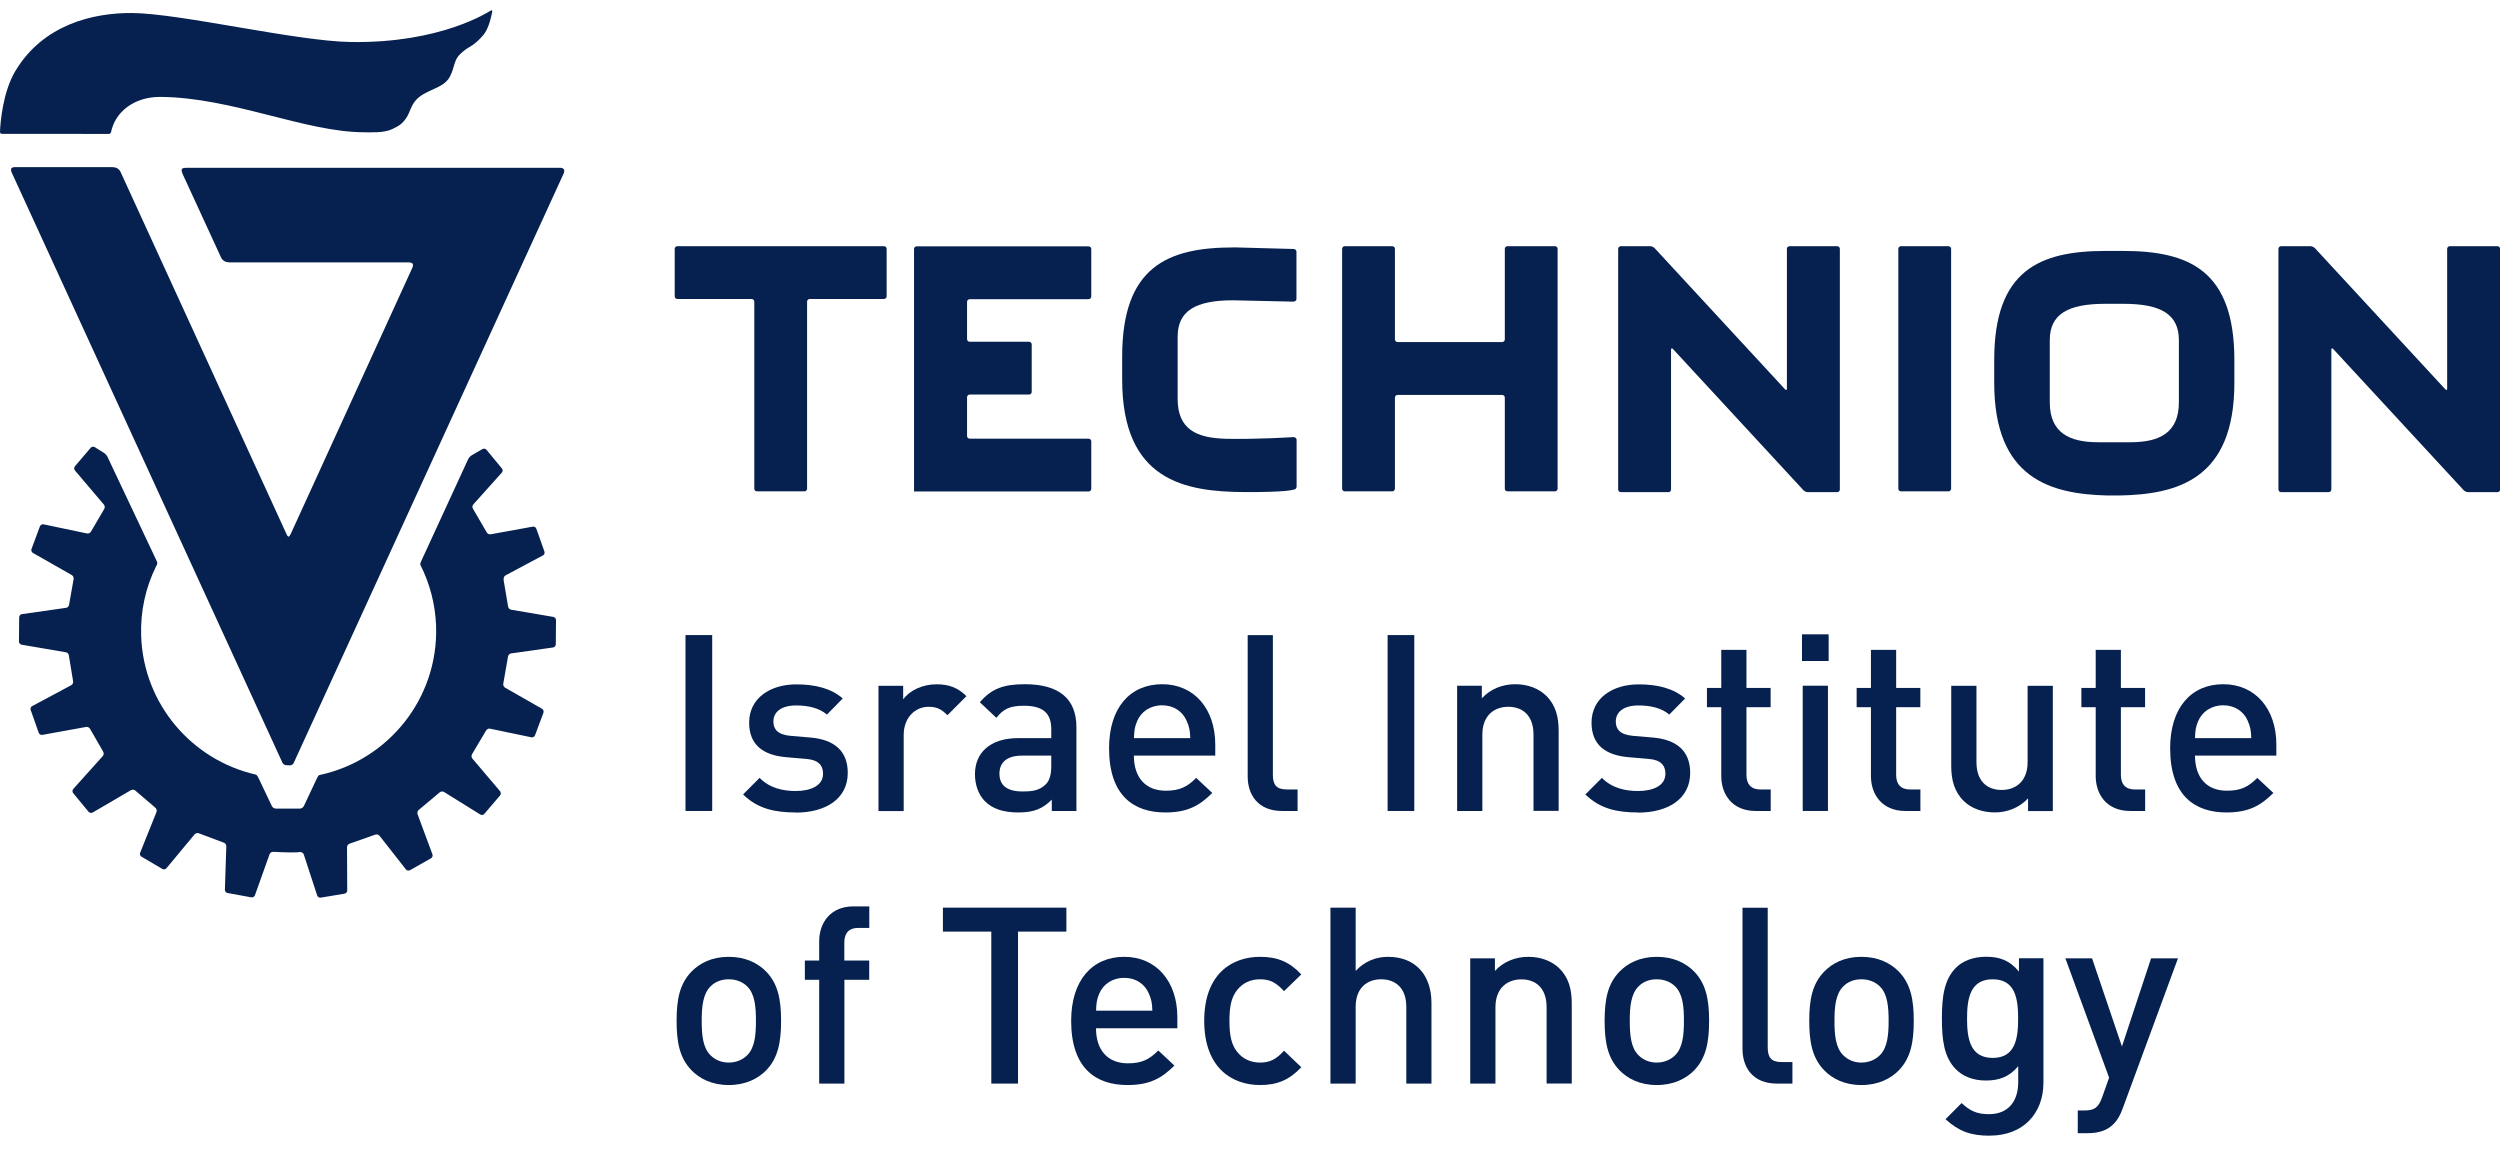 <?xml version="1.0" encoding="UTF-8"?>
<svg xmlns="http://www.w3.org/2000/svg" width="67" height="31" viewBox="0 0 67 31" fill="none">
  <g clip-path="url(#clip0_1540_1741)">
    <path d="M7.771 20.512C7.811 20.512 7.854 20.486 7.87 20.45L15.107 4.648C15.123 4.612 15.127 4.564 15.115 4.541C15.103 4.517 15.061 4.497 15.021 4.497H5.014C4.907 4.497 4.887 4.511 4.873 4.535C4.857 4.559 4.877 4.624 4.893 4.66L5.927 6.906C5.943 6.941 5.984 6.983 6.018 7.001C6.052 7.019 6.112 7.033 6.151 7.033H10.973C11.012 7.035 11.052 7.053 11.062 7.073C11.072 7.092 11.068 7.14 11.052 7.174L7.789 14.315C7.773 14.351 7.749 14.38 7.735 14.382C7.721 14.384 7.697 14.357 7.682 14.321L3.23 4.606C3.214 4.57 3.176 4.529 3.144 4.511C3.113 4.493 3.057 4.479 3.019 4.479H0.392C0.352 4.479 0.312 4.497 0.302 4.517C0.292 4.537 0.296 4.584 0.312 4.62L7.57 20.442C7.586 20.478 7.632 20.508 7.67 20.508L7.771 20.512Z" fill="#06214F"></path>
    <path d="M2.975 3.545C3.084 2.998 3.597 2.591 4.303 2.597C6.229 2.613 8.186 3.543 9.76 3.545C9.935 3.545 10.293 3.567 10.514 3.459C10.672 3.382 10.78 3.334 10.903 3.137C10.982 3.01 11.012 2.853 11.118 2.718C11.253 2.545 11.446 2.47 11.652 2.374C11.758 2.327 11.881 2.265 11.96 2.184C12.036 2.106 12.054 2.064 12.103 1.955C12.149 1.852 12.185 1.641 12.258 1.538C12.328 1.436 12.485 1.311 12.58 1.261C12.696 1.2 12.831 1.084 12.948 0.945C13.067 0.804 13.139 0.584 13.194 0.305C13.194 0.297 13.187 0.262 13.155 0.282C13.153 0.282 13.151 0.284 13.149 0.286C13.079 0.323 11.811 1.162 9.406 1.126C7.93 1.104 4.835 0.359 3.54 0.349C2.496 0.341 1.161 0.657 0.415 1.897C0.07 2.472 0.01 3.295 0 3.525C0 3.565 0.016 3.587 0.052 3.587C0.419 3.587 2.566 3.589 2.918 3.589C2.949 3.589 2.971 3.559 2.975 3.545Z" fill="#06214F"></path>
    <path d="M13.5 15.525C13.492 15.485 13.514 15.438 13.549 15.42L14.551 14.885C14.587 14.867 14.605 14.82 14.591 14.782L14.374 14.17C14.36 14.132 14.318 14.106 14.279 14.114L13.15 14.319C13.11 14.327 13.062 14.303 13.044 14.267L12.675 13.633C12.653 13.599 12.657 13.548 12.685 13.518L13.45 12.665C13.476 12.635 13.478 12.586 13.452 12.556L13.039 12.055C13.013 12.023 12.965 12.015 12.929 12.035L12.639 12.204C12.605 12.224 12.563 12.27 12.546 12.307L11.284 15.048C11.268 15.084 11.258 15.124 11.264 15.136L11.27 15.146C11.516 15.636 11.665 16.185 11.687 16.769C11.755 18.715 10.405 20.376 8.567 20.77H8.555C8.543 20.776 8.517 20.808 8.501 20.843L8.142 21.605C8.124 21.64 8.078 21.67 8.038 21.67H7.39C7.351 21.67 7.303 21.64 7.287 21.605L6.919 20.831C6.901 20.796 6.874 20.762 6.858 20.76L6.842 20.756C5.142 20.363 3.847 18.872 3.783 17.046C3.759 16.374 3.906 15.738 4.185 15.173L4.191 15.163C4.216 15.134 4.222 15.08 4.204 15.044L2.879 12.24C2.861 12.204 2.819 12.156 2.785 12.137L2.539 11.983C2.505 11.962 2.455 11.97 2.43 12.001L2.008 12.496C1.982 12.526 1.982 12.576 2.008 12.608L2.785 13.524C2.811 13.554 2.815 13.607 2.793 13.641L2.438 14.247C2.418 14.283 2.37 14.305 2.332 14.297L1.168 14.052C1.128 14.044 1.084 14.068 1.07 14.106L0.844 14.714C0.83 14.752 0.848 14.798 0.881 14.818L1.925 15.412C1.959 15.432 1.98 15.479 1.973 15.519L1.851 16.209C1.845 16.248 1.81 16.286 1.77 16.29L0.585 16.459C0.546 16.465 0.514 16.503 0.514 16.543L0.508 17.193C0.508 17.232 0.54 17.27 0.579 17.278L1.766 17.481C1.806 17.487 1.841 17.524 1.845 17.564L1.959 18.258C1.967 18.298 1.945 18.345 1.909 18.363L0.862 18.924C0.826 18.942 0.808 18.989 0.822 19.027L1.038 19.639C1.052 19.677 1.094 19.703 1.134 19.695L2.308 19.482C2.348 19.474 2.396 19.498 2.414 19.534L2.766 20.146C2.787 20.18 2.781 20.231 2.756 20.261L1.963 21.145C1.937 21.175 1.935 21.225 1.961 21.255L2.374 21.756C2.4 21.788 2.448 21.795 2.483 21.776L3.511 21.175C3.545 21.155 3.598 21.161 3.626 21.187L4.165 21.648C4.196 21.674 4.208 21.724 4.194 21.762L3.755 22.855C3.741 22.892 3.755 22.938 3.791 22.958L4.351 23.288C4.385 23.308 4.435 23.3 4.461 23.268L5.216 22.36C5.242 22.33 5.294 22.316 5.329 22.332L5.999 22.584C6.037 22.596 6.067 22.64 6.065 22.68L6.027 23.846C6.027 23.886 6.057 23.926 6.096 23.932L6.736 24.049C6.776 24.057 6.818 24.031 6.832 23.994L7.225 22.892C7.239 22.855 7.283 22.827 7.323 22.829C7.323 22.829 7.706 22.851 7.939 22.843C7.998 22.841 8.044 22.835 8.044 22.835C8.084 22.831 8.126 22.859 8.14 22.896L8.501 24C8.513 24.037 8.557 24.063 8.595 24.057L9.235 23.95C9.274 23.944 9.306 23.904 9.306 23.864L9.3 22.704C9.3 22.664 9.332 22.622 9.37 22.61L10.057 22.368C10.095 22.354 10.145 22.368 10.171 22.398L10.878 23.3C10.902 23.332 10.952 23.342 10.986 23.322L11.552 23.002C11.586 22.982 11.604 22.936 11.59 22.898L11.19 21.819C11.176 21.782 11.19 21.732 11.222 21.706L11.784 21.235C11.814 21.209 11.866 21.203 11.9 21.225L12.872 21.829C12.905 21.851 12.955 21.843 12.981 21.811L13.402 21.317C13.428 21.287 13.428 21.237 13.402 21.205L12.659 20.329C12.633 20.299 12.629 20.245 12.651 20.212L13.027 19.578C13.046 19.542 13.094 19.52 13.132 19.528L14.241 19.76C14.281 19.768 14.324 19.744 14.338 19.707L14.565 19.099C14.579 19.061 14.561 19.015 14.527 18.995L13.535 18.429C13.502 18.409 13.48 18.361 13.488 18.321L13.615 17.594C13.621 17.554 13.657 17.517 13.696 17.512L14.823 17.352C14.863 17.346 14.895 17.308 14.895 17.268L14.901 16.618C14.901 16.578 14.869 16.541 14.829 16.533L13.698 16.34C13.659 16.334 13.623 16.296 13.617 16.256L13.494 15.529L13.5 15.525Z" fill="#06214F"></path>
    <path d="M29.174 8.017C29.214 8.017 29.246 7.985 29.246 7.945V6.673C29.246 6.633 29.214 6.602 29.174 6.602H24.607C24.581 6.602 24.581 6.602 24.607 6.602H24.937C24.964 6.602 24.964 6.602 24.937 6.602H24.568C24.528 6.602 24.496 6.633 24.496 6.673V13.1C24.496 13.14 24.496 13.172 24.496 13.172H29.174C29.214 13.172 29.246 13.14 29.246 13.1V11.829C29.246 11.789 29.214 11.757 29.174 11.757H25.989C25.949 11.757 25.917 11.725 25.917 11.685V10.646C25.917 10.606 25.949 10.574 25.989 10.574H27.579C27.618 10.574 27.65 10.543 27.65 10.503V9.231C27.65 9.191 27.618 9.159 27.579 9.159H25.989C25.949 9.159 25.917 9.128 25.917 9.088V8.09C25.917 8.05 25.949 8.019 25.989 8.019H29.174V8.017Z" fill="#06214F"></path>
    <path d="M57.1 11.852H56.228C55.462 11.852 54.934 11.6 54.934 10.783V9.116C54.934 8.424 55.413 8.142 56.419 8.142H56.909C57.915 8.142 58.394 8.424 58.394 9.116V10.783C58.394 11.602 57.867 11.852 57.1 11.852ZM56.895 6.725H56.43C54.658 6.725 53.443 7.244 53.445 9.65V10.262C53.445 12.828 54.952 13.24 56.474 13.279C56.566 13.281 56.725 13.281 56.8 13.279C58.34 13.25 59.881 12.858 59.881 10.262V9.65C59.881 7.244 58.666 6.725 56.895 6.725Z" fill="#06214F"></path>
    <path d="M47.96 6.598C47.92 6.598 47.889 6.629 47.889 6.669V10.415C47.889 10.455 47.867 10.463 47.841 10.435L44.345 6.651C44.317 6.622 44.264 6.598 44.224 6.598H43.439C43.399 6.598 43.367 6.629 43.367 6.669V13.118C43.367 13.158 43.401 13.19 43.441 13.19H44.713C44.752 13.19 44.784 13.158 44.784 13.118V9.372C44.784 9.332 44.806 9.324 44.834 9.352L48.33 13.136C48.358 13.166 48.411 13.19 48.451 13.19H49.236C49.276 13.19 49.308 13.158 49.308 13.118V6.669C49.308 6.629 49.276 6.598 49.236 6.598H47.964H47.96Z" fill="#06214F"></path>
    <path d="M65.655 6.598C65.616 6.598 65.584 6.629 65.584 6.669V10.415C65.584 10.455 65.562 10.463 65.536 10.435L62.04 6.651C62.013 6.622 61.959 6.598 61.919 6.598H61.134C61.094 6.598 61.062 6.629 61.062 6.669V13.118C61.062 13.158 61.096 13.19 61.136 13.19H62.408C62.448 13.19 62.48 13.158 62.48 13.118V9.372C62.48 9.332 62.501 9.324 62.529 9.352L66.025 13.136C66.053 13.166 66.107 13.19 66.146 13.19H66.931C66.971 13.19 67.003 13.158 67.003 13.118V6.669C67.003 6.629 66.969 6.598 66.931 6.598H65.659H65.655Z" fill="#06214F"></path>
    <path d="M52.218 6.598H50.947C50.907 6.598 50.875 6.63 50.875 6.669V13.097C50.875 13.136 50.907 13.168 50.947 13.168H52.218C52.258 13.168 52.29 13.136 52.29 13.097V6.669C52.29 6.63 52.258 6.598 52.218 6.598Z" fill="#06214F"></path>
    <path d="M40.401 6.598C40.361 6.598 40.329 6.629 40.329 6.669V9.096C40.329 9.136 40.297 9.167 40.258 9.167H37.455C37.416 9.167 37.384 9.136 37.384 9.096V6.669C37.384 6.629 37.352 6.598 37.312 6.598H36.04C36.001 6.598 35.969 6.629 35.969 6.669V13.097C35.969 13.136 36.001 13.168 36.04 13.168H37.312C37.352 13.168 37.384 13.136 37.384 13.097V10.656C37.384 10.616 37.416 10.584 37.455 10.584H40.258C40.297 10.584 40.329 10.616 40.329 10.656V13.097C40.329 13.136 40.361 13.168 40.401 13.168H41.673C41.712 13.168 41.744 13.136 41.744 13.097V6.669C41.744 6.629 41.712 6.598 41.673 6.598H40.401Z" fill="#06214F"></path>
    <path d="M23.762 6.669C23.762 6.629 23.73 6.598 23.691 6.598H18.154C18.114 6.598 18.082 6.629 18.082 6.669V7.941C18.082 7.981 18.114 8.013 18.154 8.013H20.143C20.183 8.013 20.215 8.044 20.215 8.084V13.097C20.215 13.136 20.246 13.168 20.286 13.168H21.558C21.598 13.168 21.63 13.136 21.63 13.097V8.084C21.63 8.044 21.661 8.013 21.701 8.013H23.691C23.73 8.013 23.762 7.981 23.762 7.941V6.669Z" fill="#06214F"></path>
    <path d="M33.057 6.629L34.673 6.673C34.673 6.673 34.703 6.677 34.723 6.695C34.743 6.713 34.745 6.743 34.745 6.743V8.003C34.745 8.036 34.733 8.052 34.725 8.06C34.709 8.076 34.681 8.084 34.653 8.084L33.045 8.048C32.04 8.048 31.561 8.331 31.561 9.022V10.69C31.561 11.508 32.068 11.739 32.855 11.759C33.642 11.779 34.663 11.715 34.663 11.715C34.663 11.715 34.701 11.713 34.725 11.737C34.751 11.761 34.749 11.785 34.749 11.785V13.039C34.749 13.039 34.749 13.079 34.721 13.102C34.695 13.126 34.645 13.126 34.645 13.126C34.645 13.126 34.494 13.192 33.379 13.188C31.754 13.182 30.074 12.89 30.074 10.169V9.557C30.074 7.15 31.288 6.631 33.061 6.631" fill="#06214F"></path>
    <path d="M18.371 21.734V17.02H19.087V21.734H18.371Z" fill="#06214F"></path>
    <path d="M21.325 21.774C20.775 21.774 20.311 21.68 19.914 21.291L20.357 20.847C20.63 21.126 20.993 21.199 21.323 21.199C21.733 21.199 22.058 21.054 22.058 20.736C22.058 20.512 21.933 20.364 21.607 20.339L21.071 20.293C20.443 20.239 20.077 19.955 20.077 19.367C20.077 18.711 20.64 18.341 21.341 18.341C21.844 18.341 22.275 18.447 22.585 18.719L22.162 19.15C21.949 18.971 21.653 18.906 21.335 18.906C20.932 18.906 20.727 19.085 20.727 19.337C20.727 19.536 20.832 19.689 21.19 19.721L21.721 19.766C22.349 19.82 22.72 20.118 22.72 20.712C22.72 21.414 22.124 21.778 21.323 21.778L21.325 21.774Z" fill="#06214F"></path>
    <path d="M25.389 19.166C25.236 19.013 25.117 18.942 24.887 18.942C24.523 18.942 24.219 19.234 24.219 19.697V21.736H23.543V18.379H24.205V18.743C24.378 18.504 24.721 18.339 25.099 18.339C25.423 18.339 25.668 18.425 25.9 18.657L25.391 19.168L25.389 19.166Z" fill="#06214F"></path>
    <path d="M28.188 21.734V21.43C27.943 21.674 27.711 21.774 27.294 21.774C26.876 21.774 26.598 21.674 26.393 21.47C26.22 21.291 26.129 21.032 26.129 20.748C26.129 20.186 26.52 19.782 27.288 19.782H28.174V19.544C28.174 19.12 27.961 18.914 27.439 18.914C27.067 18.914 26.89 18.999 26.703 19.238L26.26 18.82C26.578 18.449 26.908 18.337 27.465 18.337C28.385 18.337 28.848 18.727 28.848 19.49V21.734H28.186H28.188ZM28.174 20.251H27.387C26.989 20.251 26.785 20.43 26.785 20.734C26.785 21.038 26.977 21.211 27.401 21.211C27.659 21.211 27.852 21.191 28.029 21.018C28.128 20.919 28.174 20.76 28.174 20.522V20.249V20.251Z" fill="#06214F"></path>
    <path d="M30.388 20.251C30.388 20.828 30.692 21.191 31.243 21.191C31.621 21.191 31.819 21.086 32.058 20.848L32.489 21.251C32.145 21.595 31.821 21.774 31.231 21.774C30.39 21.774 29.723 21.331 29.723 20.052C29.723 18.967 30.285 18.337 31.146 18.337C32.006 18.337 32.569 18.999 32.569 19.953V20.251H30.39H30.388ZM31.805 19.325C31.7 19.073 31.462 18.902 31.144 18.902C30.826 18.902 30.581 19.075 30.476 19.325C30.41 19.478 30.396 19.578 30.39 19.782H31.899C31.893 19.578 31.873 19.478 31.805 19.325Z" fill="#06214F"></path>
    <path d="M34.358 21.734C33.716 21.734 33.438 21.302 33.438 20.808V17.021H34.113V20.768C34.113 21.026 34.207 21.157 34.477 21.157H34.775V21.734H34.358Z" fill="#06214F"></path>
    <path d="M37.188 21.734V17.02H37.903V21.734H37.188Z" fill="#06214F"></path>
    <path d="M41.098 21.734V19.689C41.098 19.166 40.8 18.942 40.422 18.942C40.044 18.942 39.727 19.174 39.727 19.689V21.734H39.051V18.377H39.713V18.715C39.945 18.463 40.269 18.337 40.607 18.337C40.945 18.337 41.237 18.451 41.434 18.642C41.692 18.894 41.772 19.21 41.772 19.587V21.732H41.096L41.098 21.734Z" fill="#06214F"></path>
    <path d="M43.897 21.774C43.349 21.774 42.884 21.68 42.488 21.291L42.931 20.847C43.204 21.126 43.568 21.199 43.897 21.199C44.309 21.199 44.633 21.054 44.633 20.736C44.633 20.512 44.508 20.364 44.184 20.339L43.647 20.293C43.017 20.239 42.653 19.955 42.653 19.367C42.653 18.711 43.216 18.341 43.917 18.341C44.42 18.341 44.851 18.447 45.161 18.719L44.738 19.15C44.525 18.971 44.229 18.906 43.911 18.906C43.508 18.906 43.303 19.085 43.303 19.337C43.303 19.536 43.408 19.689 43.766 19.721L44.297 19.766C44.925 19.82 45.297 20.118 45.297 20.712C45.297 21.414 44.7 21.778 43.899 21.778L43.897 21.774Z" fill="#06214F"></path>
    <path d="M47.05 21.734C46.42 21.734 46.13 21.285 46.13 20.8V18.953H45.746V18.437H46.13V17.417H46.805V18.437H47.453V18.953H46.805V20.768C46.805 21.012 46.925 21.158 47.177 21.158H47.455V21.734H47.052H47.05Z" fill="#06214F"></path>
    <path d="M48.293 17.715V17H49.008V17.715H48.293ZM48.313 21.734V18.377H48.989V21.734H48.313Z" fill="#06214F"></path>
    <path d="M51.062 21.734C50.434 21.734 50.141 21.285 50.141 20.8V18.953H49.758V18.437H50.141V17.417H50.817V18.437H51.465V18.953H50.817V20.768C50.817 21.012 50.936 21.158 51.189 21.158H51.467V21.734H51.063H51.062Z" fill="#06214F"></path>
    <path d="M54.352 21.734V21.396C54.119 21.648 53.795 21.773 53.458 21.773C53.12 21.773 52.828 21.66 52.631 21.469C52.373 21.217 52.293 20.899 52.293 20.523V18.379H52.969V20.424C52.969 20.947 53.267 21.171 53.644 21.171C54.022 21.171 54.34 20.939 54.34 20.424V18.379H55.016V21.736H54.354L54.352 21.734Z" fill="#06214F"></path>
    <path d="M57.085 21.734C56.457 21.734 56.165 21.285 56.165 20.8V18.953H55.781V18.437H56.165V17.417H56.84V18.437H57.488V18.953H56.84V20.768C56.84 21.012 56.96 21.158 57.212 21.158H57.49V21.734H57.087H57.085Z" fill="#06214F"></path>
    <path d="M58.826 20.251C58.826 20.828 59.13 21.191 59.681 21.191C60.058 21.191 60.257 21.086 60.495 20.848L60.927 21.251C60.583 21.595 60.259 21.774 59.669 21.774C58.828 21.774 58.16 21.331 58.16 20.052C58.16 18.967 58.723 18.337 59.583 18.337C60.444 18.337 61.006 18.999 61.006 19.953V20.251H58.828H58.826ZM60.243 19.325C60.138 19.073 59.899 18.902 59.581 18.902C59.263 18.902 59.019 19.075 58.911 19.325C58.846 19.478 58.832 19.578 58.826 19.782H60.334C60.328 19.578 60.309 19.478 60.241 19.325H60.243Z" fill="#06214F"></path>
    <path d="M20.536 28.682C20.317 28.906 19.987 29.079 19.53 29.079C19.073 29.079 18.749 28.906 18.53 28.682C18.212 28.35 18.133 27.927 18.133 27.358C18.133 26.79 18.212 26.372 18.53 26.041C18.749 25.816 19.073 25.643 19.53 25.643C19.987 25.643 20.317 25.816 20.536 26.041C20.854 26.372 20.933 26.796 20.933 27.358C20.933 27.921 20.854 28.352 20.536 28.682ZM20.027 26.438C19.902 26.313 19.729 26.245 19.53 26.245C19.331 26.245 19.166 26.311 19.039 26.438C18.834 26.643 18.806 26.994 18.806 27.358C18.806 27.722 18.832 28.074 19.039 28.278C19.164 28.404 19.331 28.477 19.53 28.477C19.729 28.477 19.902 28.404 20.027 28.278C20.232 28.074 20.259 27.722 20.259 27.358C20.259 26.994 20.233 26.643 20.027 26.438Z" fill="#06214F"></path>
    <path d="M22.63 26.259V29.04H21.954V26.259H21.57V25.742H21.954V25.226C21.954 24.743 22.246 24.291 22.874 24.291H23.297V24.868H22.999C22.747 24.868 22.628 25.013 22.628 25.259V25.742H23.295V26.259H22.628H22.63Z" fill="#06214F"></path>
    <path d="M27.283 24.967V29.04H26.567V24.967H25.27V24.325H28.579V24.967H27.281H27.283Z" fill="#06214F"></path>
    <path d="M29.373 27.557C29.373 28.133 29.677 28.497 30.227 28.497C30.605 28.497 30.804 28.392 31.042 28.153L31.474 28.557C31.13 28.901 30.806 29.079 30.215 29.079C29.375 29.079 28.707 28.636 28.707 27.358C28.707 26.273 29.27 25.643 30.13 25.643C30.991 25.643 31.553 26.305 31.553 27.259V27.557H29.375H29.373ZM30.79 26.629C30.684 26.376 30.446 26.206 30.128 26.206C29.81 26.206 29.566 26.378 29.46 26.629C29.395 26.782 29.381 26.881 29.375 27.086H30.883C30.877 26.881 30.857 26.782 30.79 26.629Z" fill="#06214F"></path>
    <path d="M33.77 29.079C33.015 29.079 32.273 28.616 32.273 27.358C32.273 26.1 33.015 25.643 33.77 25.643C34.233 25.643 34.557 25.776 34.875 26.114L34.412 26.563C34.199 26.331 34.034 26.245 33.77 26.245C33.506 26.245 33.293 26.351 33.148 26.543C33.003 26.728 32.949 26.967 32.949 27.358C32.949 27.75 33.003 27.994 33.148 28.179C33.293 28.372 33.512 28.477 33.77 28.477C34.028 28.477 34.201 28.392 34.412 28.159L34.875 28.602C34.557 28.94 34.233 29.079 33.77 29.079Z" fill="#06214F"></path>
    <path d="M37.689 29.04V26.981C37.689 26.472 37.391 26.245 37.014 26.245C36.636 26.245 36.332 26.478 36.332 26.981V29.04H35.656V24.325H36.332V26.021C36.565 25.768 36.869 25.643 37.199 25.643C37.946 25.643 38.363 26.146 38.363 26.875V29.04H37.687H37.689Z" fill="#06214F"></path>
    <path d="M41.449 29.04V26.994C41.449 26.472 41.151 26.247 40.774 26.247C40.396 26.247 40.078 26.48 40.078 26.994V29.04H39.402V25.683H40.064V26.021C40.297 25.768 40.621 25.643 40.959 25.643C41.296 25.643 41.587 25.756 41.785 25.947C42.044 26.2 42.123 26.515 42.123 26.893V29.038H41.447L41.449 29.04Z" fill="#06214F"></path>
    <path d="M45.407 28.682C45.188 28.906 44.858 29.079 44.401 29.079C43.944 29.079 43.62 28.906 43.401 28.682C43.083 28.35 43.004 27.927 43.004 27.358C43.004 26.79 43.083 26.372 43.401 26.041C43.62 25.816 43.944 25.643 44.401 25.643C44.858 25.643 45.188 25.816 45.407 26.041C45.725 26.372 45.804 26.796 45.804 27.358C45.804 27.921 45.725 28.352 45.407 28.682ZM44.896 26.438C44.771 26.313 44.598 26.245 44.399 26.245C44.2 26.245 44.035 26.311 43.91 26.438C43.706 26.643 43.678 26.994 43.678 27.358C43.678 27.722 43.703 28.074 43.91 28.278C44.035 28.404 44.202 28.477 44.399 28.477C44.596 28.477 44.771 28.404 44.896 28.278C45.101 28.074 45.129 27.722 45.129 27.358C45.129 26.994 45.103 26.643 44.896 26.438Z" fill="#06214F"></path>
    <path d="M47.619 29.04C46.977 29.04 46.699 28.608 46.699 28.113V24.327H47.375V28.074C47.375 28.332 47.468 28.463 47.739 28.463H48.037V29.04H47.619Z" fill="#06214F"></path>
    <path d="M50.891 28.682C50.672 28.906 50.343 29.079 49.885 29.079C49.428 29.079 49.104 28.906 48.886 28.682C48.568 28.35 48.488 27.927 48.488 27.358C48.488 26.79 48.568 26.372 48.886 26.041C49.104 25.816 49.428 25.643 49.885 25.643C50.343 25.643 50.672 25.816 50.891 26.041C51.209 26.372 51.289 26.796 51.289 27.358C51.289 27.921 51.209 28.352 50.891 28.682ZM50.382 26.438C50.257 26.313 50.084 26.245 49.885 26.245C49.687 26.245 49.522 26.311 49.397 26.438C49.192 26.643 49.164 26.994 49.164 27.358C49.164 27.722 49.19 28.074 49.397 28.278C49.522 28.404 49.689 28.477 49.885 28.477C50.082 28.477 50.257 28.404 50.382 28.278C50.587 28.074 50.615 27.722 50.615 27.358C50.615 26.994 50.589 26.643 50.382 26.438Z" fill="#06214F"></path>
    <path d="M53.325 30.437C52.816 30.437 52.49 30.317 52.14 29.994L52.572 29.562C52.784 29.761 52.969 29.86 53.301 29.86C53.869 29.86 54.088 29.457 54.088 29.006V28.575C53.844 28.867 53.565 28.958 53.221 28.958C52.878 28.958 52.605 28.845 52.421 28.66C52.097 28.336 52.043 27.865 52.043 27.297C52.043 26.728 52.097 26.257 52.421 25.933C52.605 25.748 52.892 25.641 53.227 25.641C53.585 25.641 53.858 25.735 54.108 26.039V25.681H54.764V29.018C54.764 29.839 54.221 30.435 53.327 30.435L53.325 30.437ZM53.404 26.245C52.796 26.245 52.717 26.768 52.717 27.299C52.717 27.829 52.796 28.352 53.404 28.352C54.013 28.352 54.086 27.829 54.086 27.299C54.086 26.768 54.013 26.245 53.404 26.245Z" fill="#06214F"></path>
    <path d="M56.888 29.707C56.822 29.892 56.743 30.025 56.643 30.125C56.459 30.31 56.212 30.369 55.956 30.369H55.684V29.761H55.856C56.141 29.761 56.24 29.676 56.339 29.403L56.524 28.881L55.352 25.683H56.067L56.868 28.046L57.649 25.683H58.37L56.888 29.707Z" fill="#06214F"></path>
  </g>
  <defs>
    <clipPath id="clip0_1540_1741">
      <rect width="67" height="30.161" fill="white" transform="translate(0 0.276)"></rect>
    </clipPath>
  </defs>
</svg>

